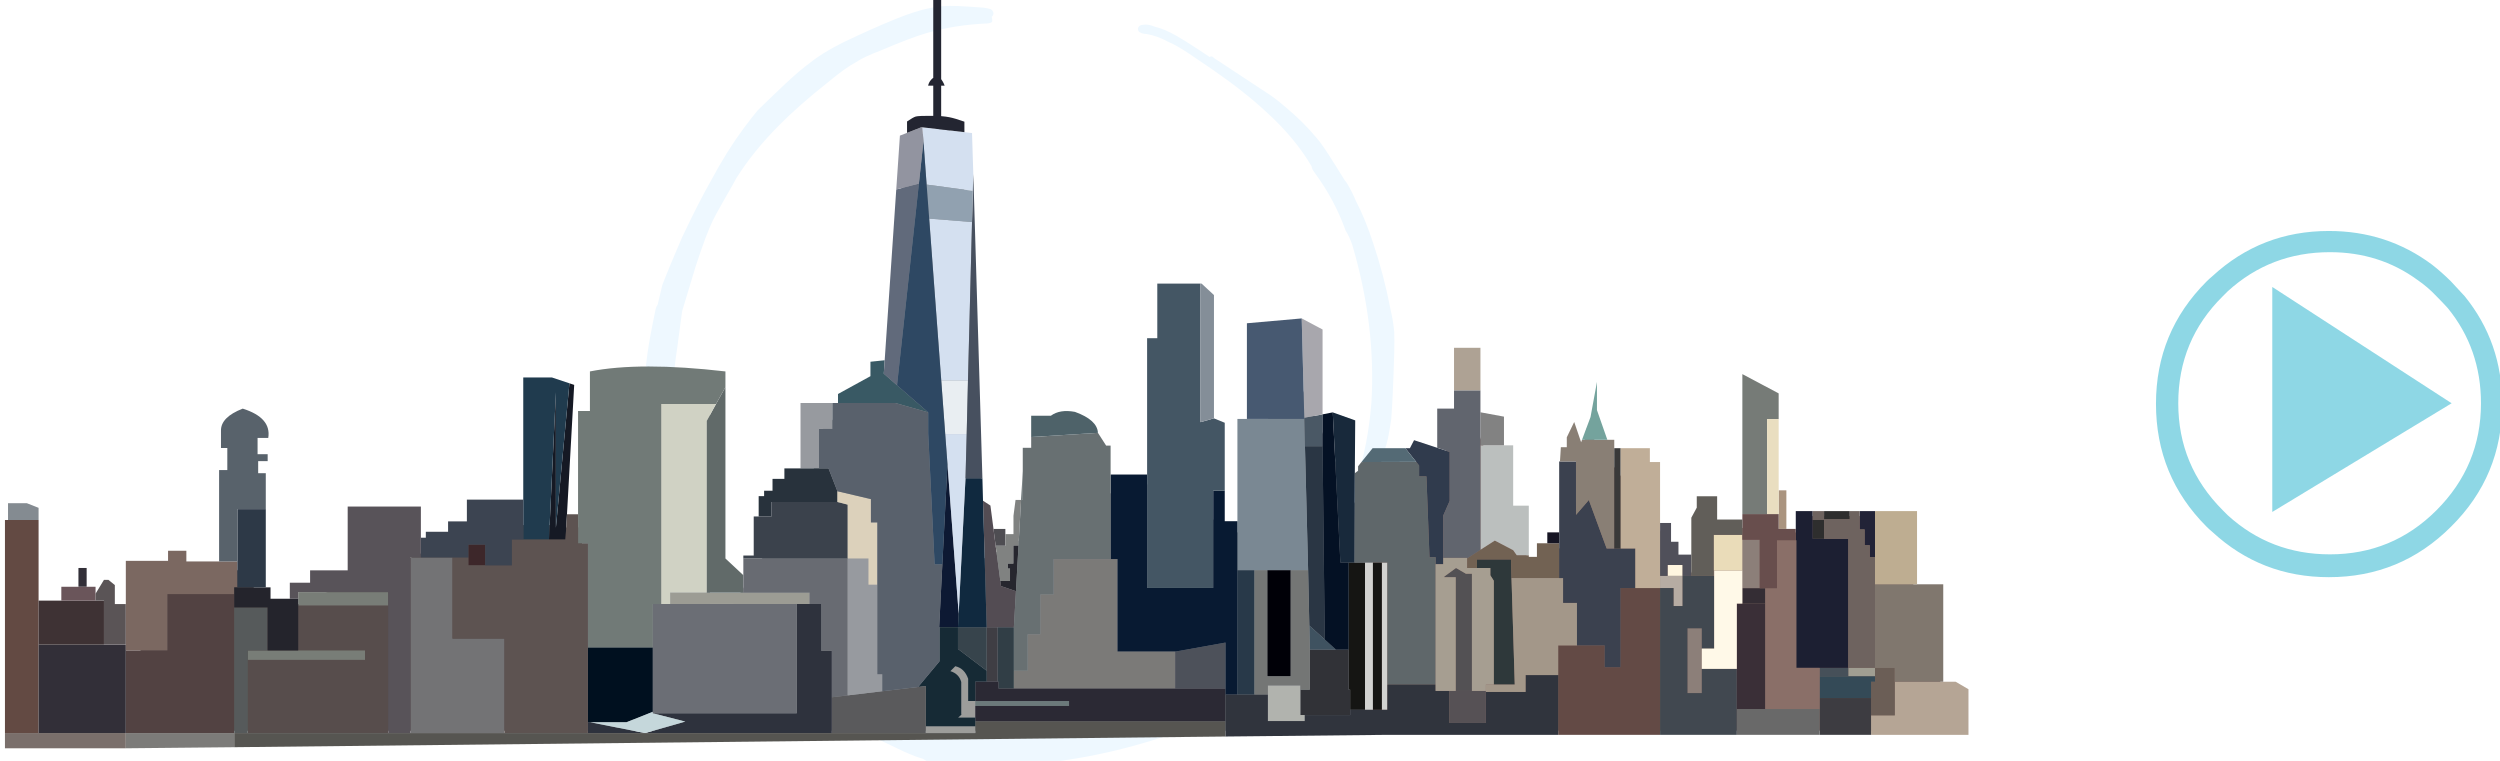 
<svg xmlns="http://www.w3.org/2000/svg" version="1.1" xmlns:xlink="http://www.w3.org/1999/xlink" preserveAspectRatio="none" x="0px" y="0px" width="230px" height="70px" viewBox="0 0 230 70">
<defs/>

<g id="Layer_1">
<g id="Layer_1" transform="matrix( 0.608, 0, 0, 0.607, 53.15,-5.7) ">
<g>
<g>
<g>
<path fill="#EEF8FF" stroke="none" d="
M 85.1 14.3
Q 85.35 14.5 86.1 14.55 87.65 14.8 89.5 15.8 90.6 16.25 92.55 17.55
L 96.15 20
Q 101.05 23.4 104.4 26.55 108.55 30.35 111.05 34.6 111.05 34.95 111.5 35.55 114.55 39.7 116.2 44.35 116.75 45.2 117.2 46.5 120.8 58.7 120.1 70.4 119.1 83.2 112.85 92.65 110.45 96.45 106.55 100.5 104.2 103 99.2 107.55 95.15 111.2 93.15 112.4 90.85 113.85 85.9 115.65 79.35 117.85 75.55 118.9 69.8 120.35 64.95 119.9 62.7 119.7 60.2 119.2 57.85 119.05 54 117.95 48 116.6 44.8 115.25 42.35 114.3 39.5 112.35 38.3 111.55 34.45 108.9 34.45 108.85 34.35 108.9 34.3 108.5 33.55 108.1 31.5 106.55 29.2 104 27.95 102.55 25.45 99.35 23.9 97.3 23.45 96.5 21.4 93.55 18.75 87.1 16.65 82.2 15.85 79.7 14.05 73.15 14.6 66.15 14.65 64.75 15.05 62.15
L 15.8 56.55
Q 16.55 54.05 17.85 49.75 19.45 44.85 20.45 42.8 20.75 42.15 22.2 39.6 23.7 37 24 36.4 26.5 32.4 30.4 28.45 33.4 25.4 38 21.75 40.6 19.6 42.05 18.85 43.2 18.05 45.95 17 50.4 15.1 52.8 14.4 57.1 13.15 61.9 12.95 62.55 12.9 62.7 12.7 62.75 12.45 62.7 12.25 62.7 12.1 62.65 11.9 62.75 11.85 62.85 11.7 63.05 11.2 62.55 10.8 62.15 10.65 61.4 10.55 58.65 10.35 57.4 10.3 55.05 10.2 53.35 10.6 51.25 11 48.15 12.25 44.35 13.8 40.1 15.85 37 17.4 35.1 18.95 33.7 19.95 31.4 22.1 28.35 25 27.25 26.1 26.4 27.1 25.1 28.85 22.55 32.3 20.15 36.8 18.3 40.05 15.8 45.35 13.95 49.6 12.8 52.6 12.5 53.8 12.1 55.55 11.9 55.8 11.8 56.2 10.85 60.75 10.55 63 9.6 69.5 10.7 76.45 11.65 83.05 14.45 89.25 15.3 91.25 17.25 95.1 18.85 98.2 19.75 99.8 21.3 102.4 22.8 104.25 23.75 105.3 25.95 107.25
L 30.8 111.65
Q 30.9 112 31.1 112.4 32.2 113.7 34.25 115.15 37.35 117.4 41.55 119.55 44.2 120.85 49.25 123.25 51.25 124.15 52.25 124.4 52.45 124.55 52.85 124.75 53.35 124.9 53.8 125.05 75.85 127.3 97.95 117.45 99.45 116.3 101.3 114.75 106.85 109.75 109.55 106.6 112.85 102.7 116.3 96.15 117.5 94 118.15 92.35 119 90.15 119.75 86.25 120.7 81.75 121.25 80.05 122.3 77.25 122.6 75.85 122.85 74.65 123.1 72.9 123.35 69.8 123.55 62.9 123.6 60.85 123.55 59.75 123.45 58.25 122.95 56.1 122 51.15 120.4 46.35 119.15 42.5 117.75 39.85 117.2 38.5 116.45 37.25 116.35 37.05 116.05 36.7
L 114.65 34.45
Q 112.6 31.15 111.85 30.35 109.8 27.85 106.9 25.45 105.45 24.2 104.25 23.45
L 96.3 18.2
Q 96.1 17.95 95.9 17.95 95.75 17.9 95.65 18.05
L 93.85 16.85
Q 91.8 15.5 90.65 14.85 88.85 13.8 87.35 13.45 86.25 13 85.55 13.15 85 13.2 84.9 13.45 84.7 13.65 84.8 13.95 84.85 14.2 85.1 14.3 Z"/>
</g>
</g>
</g>
</g>

<g id="Layer_3" transform="matrix( 0.182, 0, 0, 0.182, -41.45,-5.95) ">
<g>
<g>
<g>
<path fill="#574D4C" stroke="none" d="
M 368.05 342.45
L 344.75 317.7 298.8 335.95 298.8 402.1 522.2 402.1 522.2 299.25 508.75 299.5 505.75 299.25 505.85 298.1 475.05 298.1 368.05 342.45 Z"/>

<path fill="#979A9F" stroke="none" d="
M 719.6 144.9
L 719.15 144.95 707.5 96.5 685.6 103.1 677.7 218.65 639.15 253.45 639.15 273.55 586.6 356.75 586.6 228.4 539.5 228.4 522.2 299.25 522.2 402.1 921.6 402.05 921.6 287.05 912.55 287.05 877.2 210.05 854.45 302.45 802.9 274.95 725.05 315.05 719.6 144.9 Z"/>

<path fill="#8A6F68" stroke="none" d="
M 1021.65 304.85
L 1002.7 321.95 972.5 245.05 956.95 262.25 921.6 272.9 921.6 287.05 921.6 402.05 1215.45 402.05 1185.3 293.55 1139.75 293.55 1139.75 302.55 1120.25 299.55 1094 299.55 1093.75 299.4 1082.6 322.45 1029.6 249.25 1021.65 304.85 Z"/>
</g>
</g>
</g>
</g>

<g id="Layer_2" transform="matrix( 0.182, 0, 0, 0.182, -41.45,-5.95) ">
<g>
<g>
<g>
<path fill="#7A6F6B" stroke="none" d="
M 291.35 410.95
L 291.35 403.25 247.25 403.25 230.25 403.25 230.25 410.95 291.35 410.95 Z"/>

<path fill="#634A43" stroke="none" d="
M 231.8 295.55
L 230.25 295.55 230.25 403.25 247.25 403.25 247.25 358.55 247.25 336.3 247.25 295.55 231.8 295.55 Z"/>

<path fill="#7C7B79" stroke="none" d="
M 291.35 403.25
L 291.35 410.95 346.15 410.4 346.15 403.25 291.35 403.25 Z"/>

<path fill="#322F38" stroke="none" d="
M 280.3 358.55
L 247.25 358.55 247.25 403.25 291.35 403.25 291.35 361.45 291.35 358.55 280.3 358.55
M 271.55 319.8
L 267.4 319.8 267.4 329.3 271.55 329.3 271.55 319.8 Z"/>

<path fill="#848B91" stroke="none" d="
M 247.25 295.55
L 247.25 289.4 241.3 287.05 231.8 287.05 231.8 295.55 247.25 295.55 Z"/>

<path fill="#2E323D" stroke="none" d="
M 524.95 397.8
L 524.95 403.25 553.8 403.25 526.15 397.8 524.95 397.8
M 648.25 385.15
L 648.25 361.75 643 361.75 643 338 637 338 630.5 338 630.5 393.25 557.75 393.25 574.15 397.45 553.8 403.25 648.25 403.25 648.25 385.15 Z"/>

<path fill="#3E3234" stroke="none" d="
M 258.75 336.3
L 247.25 336.3 247.25 358.55 280.3 358.55 280.3 336.3 276.05 336.3 258.75 336.3 Z"/>

<path fill="#6A555A" stroke="none" d="
M 258.75 329.3
L 258.75 336.3 276.05 336.3 276.05 332.8 276.05 329.3 271.55 329.3 267.4 329.3 258.75 329.3 Z"/>

<path fill="#5A5456" stroke="none" d="
M 291.35 338.05
L 285.8 338.05 285.8 328.45 282.55 325.8 280.3 325.8 276.05 332.8 276.05 336.3 280.3 336.3 280.3 358.55 291.35 358.55 291.35 338.05 Z"/>

<path fill="#00101F" stroke="none" d="
M 557.75 392.5
L 557.75 359.95 524.95 359.95 524.95 397.8 526.15 397.8 544.4 397.8 557.75 392.5 Z"/>

<path fill="#C5D7DB" stroke="none" d="
M 557.75 393.25
L 557.75 392.5 544.4 397.8 526.15 397.8 553.8 403.25 574.15 397.45 557.75 393.25 Z"/>

<path fill="#6B6E75" stroke="none" d="
M 566.5 338
L 561.95 338 557.75 338 557.75 359.95 557.75 392.5 557.75 393.25 630.5 393.25 630.5 338 566.5 338 Z"/>

<path fill="#9C9C94" stroke="none" d="
M 566.5 332.25
L 566.5 338 630.5 338 637 338 637 332.25 603.5 332.25 585 332.25 566.5 332.25 Z"/>

<path fill="#151924" stroke="none" d="
M 518 227.25
L 515.6 226.45 508.75 299.5 508.75 231 505.25 305.45 513.6 305.45 514.35 292.65 518 227.25 Z"/>

<path fill="#203B4E" stroke="none" d="
M 515.6 226.45
L 506.75 223.5 492.25 223.5 492.25 285.25 492.25 305.45 505.25 305.45 508.75 231 508.75 299.5 515.6 226.45 Z"/>

<path fill="#616A69" stroke="none" d="
M 589.7 236.9
L 585 245.45 585 332.25 603.5 332.25 603.5 323.45 594.45 315 594.45 228.4 589.7 236.9 Z"/>

<path fill="#D0D2C4" stroke="none" d="
M 585 245.45
L 589.7 236.9 561.95 236.9 561.95 338 566.5 338 566.5 332.25 585 332.25 585 245.45 Z"/>

<path fill="#717A77" stroke="none" d="
M 594.45 228.4
L 594.45 220.45
Q 551.25 215.45 525.95 220.45
L 525.95 240.45 519.95 240.45 519.95 292.65 519.95 307.45 524.95 307.45 524.95 359.95 557.75 359.95 557.75 338 561.95 338 561.95 236.9 589.7 236.9 594.45 228.4 Z"/>

<path fill="#737375" stroke="none" d="
M 440.5 314.5
L 435.25 314.5 435.25 403.25 482.75 403.25 482.75 355.5 456.5 355.5 456.5 314.5 440.5 314.5 Z"/>

<path fill="#3D272A" stroke="none" d="
M 464.5 308
L 464.5 314.5 464.5 318.5 473 318.5 473 308 464.5 308 Z"/>

<path fill="#5D5351" stroke="none" d="
M 464.5 314.5
L 456.5 314.5 456.5 355.5 482.75 355.5 482.75 403.25 524.95 403.25 524.95 397.8 524.95 359.95 524.95 307.45 519.95 307.45 519.95 292.65 514.35 292.65 513.6 305.45 505.25 305.45 492.25 305.45 486.5 305.45 486.5 318.5 473 318.5 464.5 318.5 464.5 314.5 Z"/>

<path fill="#574D4C" stroke="none" d="
M 378.5 338.75
L 378.5 361.5 412.25 361.5 412.25 366.25 353 366.25 353 403.25 424 403.25 424 338.75 378.5 338.75 Z"/>

<path fill="#787D77" stroke="none" d="
M 353 361.5
L 353 366.25 412.25 366.25 412.25 361.5 378.5 361.5 363 361.5 353 361.5
M 378.5 335.35
L 378.5 338.75 424 338.75 424 332 378.5 332 378.5 335.35 Z"/>

<path fill="#524242" stroke="none" d="
M 346.15 339.75
L 346.15 333 312.35 333 312.35 361.45 291.35 361.45 291.35 403.25 346.15 403.25 346.15 339.75 Z"/>

<path fill="#565A5B" stroke="none" d="
M 363 339.75
L 346.15 339.75 346.15 403.25 353 403.25 353 366.25 353 361.5 363 361.5 363 339.75 Z"/>

<path fill="#7B6861" stroke="none" d="
M 347.75 316.5
L 338.5 316.5 321.95 316.5 321.95 311.1 312.7 311.1 312.7 316.2 291.35 316.2 291.35 338.05 291.35 358.55 291.35 361.45 312.35 361.45 312.35 333 346.15 333 346.15 329.6 347.75 329.6 347.75 316.5 Z"/>

<path fill="#585359" stroke="none" d="
M 374.25 327.25
L 374.25 335.35 378.5 335.35 378.5 332 424 332 424 338.75 424 403.25 435.25 403.25 435.25 314.5 440.5 314.5 440.5 304.5 440.5 288.75 403.5 288.75 403.5 321 384.5 321 384.5 327.25 374.25 327.25 Z"/>

<path fill="#24242C" stroke="none" d="
M 364.5 335.35
L 364.5 329.6 362.1 329.6 347.75 329.6 346.15 329.6 346.15 333 346.15 339.75 363 339.75 363 361.5 378.5 361.5 378.5 338.75 378.5 335.35 374.25 335.35 364.5 335.35 Z"/>

<path fill="#2D3947" stroke="none" d="
M 362.1 290.05
L 347.75 290.05 347.75 316.5 347.75 329.6 362.1 329.6 362.1 290.05 Z"/>

<path fill="#58626B" stroke="none" d="
M 362.1 271.9
L 358.25 271.9 358.25 265.8 363.05 265.8 363.05 262.3 357.95 262.3 357.95 254.05 363.35 254.05
Q 365.01 243.838 350.45 239.25 339.253 243.588 339.45 250.5
L 339.45 259.15 342.65 259.15 342.65 270.3 338.5 270.3 338.5 316.5 347.75 316.5 347.75 290.05 362.1 290.05 362.1 271.9 Z"/>

<path fill="#3C4451" stroke="none" d="
M 463.75 285.25
L 463.75 296.25 454.25 296.25 454.25 301.5 443 301.5 443 304.5 440.5 304.5 440.5 314.5 456.5 314.5 464.5 314.5 464.5 308 473 308 473 318.5 486.5 318.5 486.5 305.45 492.25 305.45 492.25 285.25 463.75 285.25 Z"/>

<path fill="#9D9D9B" stroke="none" d="
M 720.75 399.8
L 695.75 399.8 695.75 403.25 720.75 403.25 720.75 399.8
M 713.8 393.9
L 712.05 395.45 720.75 395.45 720.75 389.55 720.75 387.05 717.15 387.05 717.15 375.8
Q 715.321 370.541 710.65 369.45
L 708.15 371.95
Q 712.507 373.282 713.65 377.45
L 713.65 393.7 713.8 393.9 Z"/>

<path fill="#565551" stroke="none" d="
M 847.25 405
L 847.25 397.25 720.75 397.25 720.75 399.8 720.75 403.25 695.75 403.25 648.25 403.25 553.8 403.25 524.95 403.25 482.75 403.25 435.25 403.25 424 403.25 353 403.25 346.15 403.25 346.15 410.4 847.25 405 Z"/>

<path fill="#D2D2D0" stroke="none" d="
M 929.05 317.05
L 926.25 317.05 926.25 391.5 929.05 391.5 929.05 378.75 929.05 317.05
M 921.75 317.05
L 917.75 317.05 917.75 391.5 921.75 391.5 921.75 317.05 Z"/>

<path fill="#151513" stroke="none" d="
M 926.25 317.05
L 921.75 317.05 921.75 391.5 926.25 391.5 926.25 317.05
M 912.35 317.05
L 909.45 317.05 909.45 361.05 909.45 381.3 910.25 381.3 910.25 391.5 917.75 391.5 917.75 317.05 912.35 317.05 Z"/>

<path fill="#535154" stroke="none" d="
M 971.8 322.7
L 968.75 322.7 963.75 319.8 957.8 324.15 957.8 324.45 963.6 324.45 963.6 381.95 971.8 381.95 971.8 322.7 Z"/>

<path fill="#2A3644" stroke="none" d="
M 889 320.9
L 889.6 348.9 897.4 355.95 896.3 258.25 887.4 258.25 889 320.9 Z"/>

<path fill="#313237" stroke="none" d="
M 885.05 381.3
L 885.05 394.15 887.3 394.15 910.25 394.15 910.25 391.5 910.25 381.3 909.45 381.3 909.45 361.05 903.05 361.05 889.85 361.05 889.85 381.3 885.05 381.3 Z"/>

<path fill="#B1B3AE" stroke="none" d="
M 868.65 379.2
L 868.65 383.85 868.65 397.2 887.3 397.2 887.3 394.15 885.05 394.15 885.05 381.3 885.05 379.2 868.65 379.2 Z"/>

<path fill="#3F5260" stroke="none" d="
M 889.6 348.9
L 889.85 361.05 903.05 361.05 897.4 355.95 889.6 348.9 Z"/>

<path fill="#4D515A" stroke="none" d="
M 821.75 362
L 821.75 380.75 847.25 380.75 847.25 357.5 822.25 362 821.75 362 Z"/>

<path fill="#000007" stroke="none" d="
M 880.2 320.9
L 868.35 320.9 868.35 374.6 880.2 374.6 880.2 320.9 Z"/>

<path fill="#283949" stroke="none" d="
M 861.9 320.9
L 853.25 320.9 853.25 383.85 861.9 383.85 861.9 320.9 Z"/>

<path fill="#747675" stroke="none" d="
M 889 320.9
L 880.2 320.9 880.2 374.6 868.35 374.6 868.35 320.9 861.9 320.9 861.9 383.85 868.65 383.85 868.65 379.2 885.05 379.2 885.05 381.3 889.85 381.3 889.85 361.05 889.6 348.9 889 320.9 Z"/>

<path fill="#7A8893" stroke="none" d="
M 858.05 244.45
L 853.25 244.45 853.25 296.15 853.25 320.9 861.9 320.9 868.35 320.9 880.2 320.9 889 320.9 887.4 258.25 887.05 244.45 858.05 244.45 Z"/>

<path fill="#4A5865" stroke="none" d="
M 896.3 258.25
L 896.3 242.15 887.05 243.85 887.05 244.45 887.4 258.25 896.3 258.25 Z"/>

<path fill="#303B4D" stroke="none" d="
M 960.55 261.15
L 954.25 259.05 942.55 255.2 940.45 259.25 938.15 259.25 943.6 266.15 945.1 268.05 945.1 273.5 948.8 273.5 950.35 314.35 953.45 314.35 953.45 317.9 957.3 317.9 957.3 314.65 957.3 293.3 960.55 285.9 960.55 261.15 Z"/>

<path fill="#5F676A" stroke="none" d="
M 914.25 270.65
L 912.6 271.9 912.35 317.05 917.75 317.05 921.75 317.05 926.25 317.05 929.05 317.05 929.05 378.75 953.45 378.75 953.45 317.9 953.45 314.35 950.35 314.35 948.8 273.5 945.1 273.5 945.1 268.05 943.6 266.15 915.95 266.25 914.25 268.4 914.25 270.65 Z"/>

<path fill="#546A75" stroke="none" d="
M 921.6 259.25
L 915.95 266.25 943.6 266.15 938.15 259.25 921.6 259.25 Z"/>

<path fill="#A8A7AD" stroke="none" d="
M 896.3 242.15
L 896.3 199.25 885.75 193.65 887.05 243.85 896.3 242.15 Z"/>

<path fill="#18293B" stroke="none" d="
M 912.8 245.2
L 901.45 241.15 905.3 317.05 909.45 317.05 912.35 317.05 912.6 271.9 912.8 245.2 Z"/>

<path fill="#041124" stroke="none" d="
M 901.45 241.15
L 901.4 241.15 896.3 242.15 896.3 258.25 897.4 355.95 903.05 361.05 909.45 361.05 909.45 317.05 905.3 317.05 901.45 241.15 Z"/>

<path fill="#313E46" stroke="none" d="
M 740.25 349.75
L 732 349.75 732 377.25 732.5 377.25 732.5 380.75 740.25 380.75 740.25 371.7 740.25 349.75 Z"/>

<path fill="#4E4D52" stroke="none" d="
M 735.95 300.05
L 729.95 300.05 731.05 308.6 735.95 308.6 735.95 302.7 735.95 300.05 Z"/>

<path fill="#26262E" stroke="none" d="
M 742.6 308.45
L 740 308.45 740 317.6 737.2 317.6 737.2 320.1 738.3 320.1 738.3 326.35 733.4 326.35 733.75 328.95 741.3 331.55 742.6 308.45 Z"/>

<path fill="#7B7A78" stroke="none" d="
M 792.65 315.3
L 789.15 315.3 760.35 315.3 760.35 333.15 753.65 333.15 753.65 353.35 747.2 353.35 747.2 371.7 740.25 371.7 740.25 380.75 821.75 380.75 821.75 362 792.65 362 792.65 315.3 Z"/>

<path fill="#6B797A" stroke="none" d="
M 720.75 387.05
L 720.75 389.55 768.15 389.55 768.15 387.05 720.75 387.05 Z"/>

<path fill="#3F3E44" stroke="none" d="
M 726.5 371.75
L 726.5 377.25 732 377.25 732 349.75 726.5 349.75 726.5 371.75 Z"/>

<path fill="#2B2934" stroke="none" d="
M 726.5 377.25
L 720.75 377.25 720.75 387.05 768.15 387.05 768.15 389.55 720.75 389.55 720.75 395.45 720.75 397.25 847.25 397.25 847.25 383.85 847.25 380.75 821.75 380.75 740.25 380.75 732.5 380.75 732.5 377.25 732 377.25 726.5 377.25 Z"/>

<path fill="#0D1933" stroke="none" d="
M 702.5 349.75
L 702.65 349.75 712 349.75 712.35 342.95 706.7 267.45 704.1 317.95 702.5 349.75 Z"/>

<path fill="#162A35" stroke="none" d="
M 712 360.75
L 712 349.75 702.65 349.75 702.65 367 691.85 379.95 695.75 379.5 695.75 399.8 720.75 399.8 720.75 397.25 720.75 395.45 712.05 395.45 713.8 393.9 713.65 393.7 713.65 377.45
Q 712.507 373.282 708.15 371.95
L 710.65 369.45
Q 715.321 370.541 717.15 375.8
L 717.15 387.05 720.75 387.05 720.75 377.25 726.5 377.25 726.5 371.75 712 360.75 Z"/>

<path fill="#37444C" stroke="none" d="
M 712 349.75
L 712 360.75 726.5 371.75 726.5 349.75 712 349.75 Z"/>

<path fill="#686B72" stroke="none" d="
M 648.25 361.75
L 648.25 385.15 656.25 384.2 656.25 315 603.5 315 603.5 323.45 603.5 332.25 637 332.25 637 338 643 338 643 361.75 648.25 361.75 Z"/>

<path fill="#5A5A5C" stroke="none" d="
M 673.75 382.1
L 656.25 384.2 648.25 385.15 648.25 403.25 695.75 403.25 695.75 399.8 695.75 379.5 691.85 379.95 673.75 382.1 Z"/>

<path fill="#979A9F" stroke="none" d="
M 666.75 315
L 656.25 315 656.25 384.2 673.75 382.1 673.75 373.5 671.25 373.5 671.25 328.25 666.75 328.25 666.75 315
M 648.5 249.5
L 648.5 236.4 632.4 236.4 632.4 269.45 641.75 269.45 641.75 249.5 648.5 249.5 Z"/>

<path fill="#534C53" stroke="none" d="
M 728.4 288.25
L 724.65 285.8 726.5 349.75 732 349.75 740.25 349.75 741.3 331.55 733.75 328.95 733.4 326.35 731.05 308.6 729.95 300.05 728.4 288.25 Z"/>

<path fill="#10293F" stroke="none" d="
M 724.65 285.8
L 724.35 274.45 715.8 274.45 712.35 342.95 712 349.75 726.5 349.75 724.65 285.8 Z"/>

<path fill="#D4E0F0" stroke="none" d="
M 716.4 252.1
L 705.55 252.1 706.7 267.45 712.35 342.95 715.8 274.45 716.4 252.1
M 719.1 144.95
L 697.45 143.2 703.55 225.1 717.05 225.1 719.1 144.95
M 719.75 120.7
L 719.1 99.95 715.25 99.5 694 97.05 694.55 104.1 696.15 126 719.5 129.15 719.75 120.7 Z"/>

<path fill="#3B424C" stroke="none" d="
M 656.15 287.75
L 651.05 286.45 617.75 286.45 617.75 293.75 611.25 293.75 608.75 293.75 608.75 313.5 603.5 313.5 603.5 315 656.25 315 656.25 287.8 656.15 287.75 Z"/>

<path fill="#28323C" stroke="none" d="
M 651.05 286.45
L 651.05 281 646.55 269.45 641.75 269.45 632.4 269.45 624.25 269.45 624.25 274.75 618.25 274.75 618.25 280.75 614 280.75 614 283.5 611.25 283.5 611.25 293.75 617.75 293.75 617.75 286.45 651.05 286.45 Z"/>

<path fill="#DCD1BB" stroke="none" d="
M 651.05 281
L 651.05 286.45 656.15 287.75 656.25 287.8 656.25 315 666.75 315 666.75 328.25 671.25 328.25 671.25 296.75 668 296.75 668 285 651.05 281 Z"/>

<path fill="#395964" stroke="none" d="
M 651.35 236.4
L 680.25 236.4 696.95 241.15 681.2 227.45 674.5 221.6 674.95 214.8 667.75 215.55 667.75 222.85 651.35 231.85 651.35 236.4 Z"/>

<path fill="#59616C" stroke="none" d="
M 680.25 236.4
L 651.35 236.4 648.5 236.4 648.5 249.5 641.75 249.5 641.75 269.45 646.55 269.45 651.05 281 668 285 668 296.75 671.25 296.75 671.25 328.25 671.25 373.5 673.75 373.5 673.75 382.1 691.85 379.95 702.65 367 702.65 349.75 702.5 349.75 704.1 317.95 700.2 317.95 696.95 251.8 696.95 241.15 680.25 236.4 Z"/>

<path fill="#E9EEF2" stroke="none" d="
M 717.05 225.1
L 703.55 225.1 705.55 252.1 716.4 252.1 717.05 225.1 Z"/>

<path fill="#081A32" stroke="none" d="
M 807.6 272.55
L 789.15 272.55 789.15 315.3 792.65 315.3 792.65 362 821.75 362 822.25 362 847.25 357.5 847.25 380.75 847.25 383.85 853.25 383.85 853.25 320.9 853.25 296.15 846.85 296.15 846.85 280.75 841 280.75 841 329.9 807.6 329.9 807.6 272.55 Z"/>

<path fill="#808281" stroke="none" d="
M 743.9 285.4
L 741.1 285.4 740.05 293.45 740.05 302.7 735.95 302.7 735.95 308.6 731.05 308.6 733.4 326.35 738.3 326.35 738.3 320.1 737.2 320.1 737.2 317.6 740 317.6 740 308.45 742.6 308.45 743.9 285.4 Z"/>

<path fill="#687072" stroke="none" d="
M 744.75 270.8
L 744.75 285.4 743.9 285.4 742.6 308.45 741.3 331.55 740.25 349.75 740.25 371.7 747.2 371.7 747.2 353.35 753.65 353.35 753.65 333.15 760.35 333.15 760.35 315.3 789.15 315.3 789.15 272.55 789.15 257.95 786.9 257.95 782.75 251.5 749 253.6 749 259.05 744.75 259.05 744.75 270.8 Z"/>

<path fill="#5E696B" stroke="none" d="
M 744.75 270.8
L 743.9 285.4 744.75 285.4 744.75 270.8 Z"/>

<path fill="#4E6269" stroke="none" d="
M 758.95 242.85
L 749 242.85 749 253.6 782.75 251.5
Q 782.411 244.976 771.15 240.9 763.562 239.457 758.95 242.85 Z"/>

<path fill="#616A7B" stroke="none" d="
M 692.25 125.5
L 680.8 128.45 674.95 214.8 674.5 221.6 681.2 227.45 692.25 125.5 Z"/>

<path fill="#47505F" stroke="none" d="
M 719.5 129.15
L 719.1 144.95 717.05 225.1 716.4 252.1 715.8 274.45 724.35 274.45 719.75 120.7 719.5 129.15 Z"/>

<path fill="#91A1B0" stroke="none" d="
M 696.15 126
L 697.45 143.2 719.1 144.95 719.5 129.15 696.15 126 Z"/>

<path fill="#2E4863" stroke="none" d="
M 697.45 143.2
L 696.15 126 694.55 104.1 692.25 125.5 681.2 227.45 696.95 241.15 696.95 251.8 700.2 317.95 704.1 317.95 706.7 267.45 705.55 252.1 703.55 225.1 697.45 143.2 Z"/>

<path fill="#9294A0" stroke="none" d="
M 694 97.05
L 693.5 97 686.25 99.85 682.65 101.25 680.8 128.45 692.25 125.5 694.55 104.1 694 97.05 Z"/>

<path fill="#232531" stroke="none" d="
M 703.5 22.5
L 699.5 22.5 699.5 72.05
Q 698.869 72.454 698.3 73.15 697.255 74.369 696.9 76
L 699.5 76 699.5 91.25
Q 698.771 91.25 698 91.25 695.338 91.25 693.6 91.3 691.282 91.399 690.65 91.6 689.292 92.007 686.25 94.1
L 686.25 99.85 693.5 97 694 97.05 715.25 99.5 715.25 94.2
Q 710.511 92.507 707.65 91.95 705.92 91.599 703.5 91.4
L 703.5 76 705.25 76
Q 704.963 75.08 704.35 74 703.934 73.257 703.5 72.7
L 703.5 22.5 Z"/>

<path fill="#475971" stroke="none" d="
M 885.75 193.65
L 858.05 196.1 858.05 244.45 887.05 244.45 887.05 243.85 885.75 193.65 Z"/>

<path fill="#445664" stroke="none" d="
M 834.6 176.05
L 812.75 176.05 812.75 203.65 807.6 203.65 807.6 272.55 807.6 329.9 841 329.9 841 280.75 846.85 280.75 846.85 246.4 841.35 244.15 834.6 246.1 834.6 176.05 Z"/>

<path fill="#848E98" stroke="none" d="
M 835.15 176.05
L 834.6 176.05 834.6 246.1 841.35 244.15 841.4 244.15 841.4 181.85 835.15 176.05 Z"/>

<path fill="#B5A595" stroke="none" d="
M 1185.55 377.3
L 1185.55 394.3 1173.55 394.3 1173.55 404.15 1222.8 404.15 1222.8 381.1 1216.3 377.3 1210.05 377.3 1185.55 377.3 Z"/>

<path fill="#A09E92" stroke="none" d="
M 1162.05 370.3
L 1162.05 374.55 1175.55 374.55 1175.55 370.3 1162.05 370.3 Z"/>

<path fill="#465059" stroke="none" d="
M 1147.55 370.3
L 1147.55 374.55 1162.05 374.55 1162.05 370.3 1147.55 370.3 Z"/>

<path fill="#6B5E56" stroke="none" d="
M 1173.55 385.55
L 1173.55 394.3 1185.55 394.3 1185.55 377.3 1185.55 370.3 1175.55 370.3 1175.55 374.55 1175.55 377.3 1173.55 377.3 1173.55 385.55 Z"/>

<path fill="#344A57" stroke="none" d="
M 1147.55 374.55
L 1147.55 385.55 1173.55 385.55 1173.55 377.3 1175.55 377.3 1175.55 374.55 1162.05 374.55 1147.55 374.55 Z"/>

<path fill="#3D3C41" stroke="none" d="
M 1147.55 385.55
L 1147.55 391.1 1147.55 404.15 1173.55 404.15 1173.55 394.3 1173.55 385.55 1147.55 385.55 Z"/>

<path fill="#80776E" stroke="none" d="
M 1196.8 328.05
L 1175.55 328.05 1175.55 370.3 1185.55 370.3 1185.55 377.3 1210.05 377.3 1210.05 328.05 1196.8 328.05 Z"/>

<path fill="#222337" stroke="none" d="
M 1175.55 291.05
L 1167.8 291.05 1167.8 300.3 1170.3 300.3 1170.3 308.3 1172.9 308.3 1172.9 314.3 1175.55 314.3 1175.55 291.05 Z"/>

<path fill="#BEAD91" stroke="none" d="
M 1196.8 291.05
L 1175.55 291.05 1175.55 314.3 1175.55 328.05 1196.8 328.05 1196.8 291.05 Z"/>

<path fill="#2E2E2E" stroke="none" d="
M 1149.8 291.05
L 1149.8 295.05 1162.8 295.05 1162.8 291.05 1149.8 291.05
M 1149.8 295.55
L 1144.05 295.55 1144.05 305.05 1149.8 305.05 1149.8 295.55 Z"/>

<path fill="#1C1F32" stroke="none" d="
M 1144.05 295.55
L 1144.05 291.05 1135.5 291.05 1135.5 300.05 1135.5 305.8 1135.75 305.8 1135.75 370.3 1147.55 370.3 1162.05 370.3 1162.05 305.05 1149.8 305.05 1144.05 305.05 1144.05 295.55 Z"/>

<path fill="#6E635F" stroke="none" d="
M 1144.05 295.55
L 1149.8 295.55 1149.8 305.05 1162.05 305.05 1162.05 370.3 1175.55 370.3 1175.55 328.05 1175.55 314.3 1172.9 314.3 1172.9 308.3 1170.3 308.3 1170.3 300.3 1167.8 300.3 1167.8 291.05 1162.8 291.05 1162.8 295.05 1149.8 295.05 1149.8 291.05 1144.05 291.05 1144.05 295.55 Z"/>

<path fill="#696969" stroke="none" d="
M 1120 391.1
L 1105.7 391.1 1105.7 404.15 1147.55 404.15 1147.55 391.1 1120 391.1 Z"/>

<path fill="#8C7F79" stroke="none" d="
M 1088 370.8
L 1088 360.55 1088 350.3 1080.75 350.3 1080.75 383.05 1088 383.05 1088 370.8
M 1108.5 305.55
L 1108.5 321.05 1108.5 330.05 1117.25 330.05 1117.25 305.55 1108.5 305.55 Z"/>

<path fill="#FFF6E0" stroke="none" d="
M 1070.7 318.3
L 1070.7 323.8 1078.3 323.8 1078.3 318.3 1070.7 318.3 Z"/>

<path fill="#B6ACA3" stroke="none" d="
M 1066.9 323.8
L 1066.9 329.95 1073.7 329.95 1073.7 339.05 1078.3 339.05 1078.3 323.8 1070.7 323.8 1066.9 323.8 Z"/>

<path fill="#50505A" stroke="none" d="
M 1076.2 313.05
L 1076.2 306.55 1072.45 306.55 1072.45 297.05 1066.9 297.05 1066.9 323.8 1070.7 323.8 1070.7 318.3 1078.3 318.3 1078.3 323.8 1082.7 323.8 1082.7 313.05 1076.2 313.05 Z"/>

<path fill="#8A6F68" stroke="none" d="
M 1126 330.05
L 1120 330.05 1120 337.8 1120 391.1 1147.55 391.1 1147.55 385.55 1147.55 374.55 1147.55 370.3 1135.75 370.3 1135.75 305.8 1135.5 305.8 1126 305.8 1126 330.05 Z"/>

<path fill="#342D34" stroke="none" d="
M 1108.5 330.05
L 1108.5 337.8 1120 337.8 1120 330.05 1117.25 330.05 1108.5 330.05 Z"/>

<path fill="#3A2F37" stroke="none" d="
M 1108.5 337.8
L 1105.7 337.8 1105.7 370.8 1105.7 391.1 1120 391.1 1120 337.8 1108.5 337.8 Z"/>

<path fill="#414850" stroke="none" d="
M 1094.25 323.8
L 1094 323.8 1082.7 323.8 1078.3 323.8 1078.3 339.05 1073.7 339.05 1073.7 329.95 1066.9 329.95 1066.9 404.15 1105.7 404.15 1105.7 391.1 1105.7 370.8 1088 370.8 1088 383.05 1080.75 383.05 1080.75 350.3 1088 350.3 1088 360.55 1094.25 360.55 1094.25 323.8 Z"/>

<path fill="#FFF9E8" stroke="none" d="
M 1108.5 321.05
L 1094.25 321.05 1094.25 323.8 1094.25 360.55 1088 360.55 1088 370.8 1105.7 370.8 1105.7 337.8 1108.5 337.8 1108.5 330.05 1108.5 321.05 Z"/>

<path fill="#EADCB9" stroke="none" d="
M 1108.5 305.55
L 1108.5 303.05 1094 303.05 1094 321.05 1094.25 321.05 1108.5 321.05 1108.5 305.55 Z"/>

<path fill="#634A45" stroke="none" d="
M 1015.4 358.95
L 1015.4 373.95 1015.4 404.15 1066.9 404.15 1066.9 329.95 1054.4 329.95 1046.9 329.95 1046.9 369.95 1038.9 369.95 1038.9 358.95 1024.9 358.95 1015.4 358.95 Z"/>

<path fill="#30343D" stroke="none" d="
M 998.9 382.45
L 978.85 382.45 978.85 398.15 960.4 398.15 960.4 381.95 953.45 381.95 953.45 378.75 929.05 378.75 929.05 391.5 926.25 391.5 921.75 391.5 917.75 391.5 910.25 391.5 910.25 394.15 887.3 394.15 887.3 397.2 868.65 397.2 868.65 383.85 861.9 383.85 853.25 383.85 847.25 383.85 847.25 397.25 847.25 405 929.05 404.15 1015.4 404.15 1015.4 373.95 998.9 373.95 998.9 382.45 Z"/>

<path fill="#565155" stroke="none" d="
M 978.85 382.45
L 978.85 381.95 971.8 381.95 963.6 381.95 960.4 381.95 960.4 398.15 978.85 398.15 978.85 382.45 Z"/>

<path fill="#2E383A" stroke="none" d="
M 974.35 319.8
L 981.1 319.8 981.1 323.5 982.85 326.25 982.85 378.75 993.45 378.75 991.8 324.9 991.55 315.45 974.35 315.45 974.35 319.8 Z"/>

<path fill="#A69E91" stroke="none" d="
M 981.1 319.8
L 974.35 319.8 969.4 319.8 969.4 314.95 969.4 314.65 957.3 314.65 957.3 317.9 953.45 317.9 953.45 378.75 953.45 381.95 960.4 381.95 963.6 381.95 963.6 324.45 957.8 324.45 957.8 324.15 963.75 319.8 968.75 322.7 971.8 322.7 971.8 381.95 978.85 381.95 978.85 378.75 982.85 378.75 982.85 326.25 981.1 323.5 981.1 319.8 Z"/>

<path fill="#726253" stroke="none" d="
M 1015.9 324.9
L 1015.9 307.3 1009.9 307.3 1004.65 307.3 1004.65 314.2 1000.55 314.2 1000.55 313.35 994.45 313.35 992.65 310.8 983.35 305.95 976.1 310.6 969.4 314.95 969.4 319.8 974.35 319.8 974.35 315.45 991.55 315.45 991.8 324.9 1015.9 324.9 Z"/>

<path fill="#A39789" stroke="none" d="
M 1024.9 337.45
L 1017.9 337.45 1017.9 324.9 1015.9 324.9 991.8 324.9 993.45 378.75 982.85 378.75 978.85 378.75 978.85 381.95 978.85 382.45 998.9 382.45 998.9 373.95 1015.4 373.95 1015.4 358.95 1024.9 358.95 1024.9 337.45 Z"/>

<path fill="#161523" stroke="none" d="
M 1015.9 307.3
L 1015.9 301.8 1009.9 301.8 1009.9 307.3 1015.9 307.3 Z"/>

<path fill="#3B414F" stroke="none" d="
M 1016.3 265.95
L 1015.9 265.95 1015.9 301.8 1015.9 307.3 1015.9 324.9 1017.9 324.9 1017.9 337.45 1024.9 337.45 1024.9 358.95 1038.9 358.95 1038.9 369.95 1046.9 369.95 1046.9 329.95 1054.4 329.95 1054.4 309.95 1047 309.95 1043.75 309.95 1039.9 309.95 1030.9 285.45 1024.4 292.95 1024.4 265.95 1016.3 265.95 Z"/>

<path fill="#897F75" stroke="none" d="
M 1043.75 255
L 1040.25 255 1027.45 255 1027 256.25 1023.5 246 1019.75 253.75 1019.75 258.75 1016.75 258.75 1016.3 265.95 1024.4 265.95 1024.4 292.95 1030.9 285.45 1039.9 309.95 1043.75 309.95 1043.75 259.25 1043.75 255 Z"/>

<path fill="#393939" stroke="none" d="
M 1047 259.25
L 1043.75 259.25 1043.75 309.95 1047 309.95 1047 259.25 Z"/>

<path fill="#BBBFBE" stroke="none" d="
M 1000.55 288.3
L 992.65 288.3 992.65 257.8 988 257.8 976.1 257.8 976.1 310.6 983.35 305.95 992.65 310.8 994.45 313.35 1000.55 313.35 1000.55 288.3 Z"/>

<path fill="#828282" stroke="none" d="
M 988 243.3
L 976.1 241.1 976.1 257.8 988 257.8 988 243.3 Z"/>

<path fill="#61656E" stroke="none" d="
M 976.1 241.1
L 976.1 230 962.75 230 962.75 239.25 954.25 239.25 954.25 259.05 960.55 261.15 960.55 285.9 957.3 293.3 957.3 314.65 969.4 314.65 969.4 314.95 976.1 310.6 976.1 257.8 976.1 241.1 Z"/>

<path fill="#AEA294" stroke="none" d="
M 976.1 230
L 976.1 208.5 962.75 208.5 962.75 230 976.1 230 Z"/>

<path fill="#74A39D" stroke="none" d="
M 1035 225.75
L 1031.75 243.5 1027.45 255 1040.25 255 1035 240 1035 225.75 Z"/>

<path fill="#AA947F" stroke="none" d="
M 1126.85 280.55
L 1126.85 292.55 1126.85 300.05 1130.75 300.05 1130.75 280.55 1126.85 280.55 Z"/>

<path fill="#684E4D" stroke="none" d="
M 1108.5 292.55
L 1108.5 295.3 1108.5 303.05 1108.5 305.55 1117.25 305.55 1117.25 330.05 1120 330.05 1126 330.05 1126 305.8 1135.5 305.8 1135.5 300.05 1130.75 300.05 1126.85 300.05 1126.85 292.55 1121 292.55 1108.5 292.55 Z"/>

<path fill="#615E59" stroke="none" d="
M 1085.45 289.3
L 1082.7 294.4 1082.7 313.05 1082.7 323.8 1094 323.8 1094 321.05 1094 303.05 1108.5 303.05 1108.5 295.3 1095.75 295.3 1095.75 283.55 1085.45 283.55 1085.45 289.3 Z"/>

<path fill="#C0AE98" stroke="none" d="
M 1066.9 266.25
L 1061.75 266.25 1061.75 259.25 1047 259.25 1047 309.95 1054.4 309.95 1054.4 329.95 1066.9 329.95 1066.9 323.8 1066.9 297.05 1066.9 266.25 Z"/>

<path fill="#767B77" stroke="none" d="
M 1121 244.55
L 1126.85 244.55 1126.85 231.55 1108.5 221.8 1108.5 292.55 1121 292.55 1121 244.55 Z"/>

<path fill="#E9DEC0" stroke="none" d="
M 1126.85 244.55
L 1121 244.55 1121 292.55 1126.85 292.55 1126.85 280.55 1126.85 244.55 Z"/>
</g>
</g>
</g>
</g>
</g>

<g id="Layer_2">
<g>
<g>
<g>
<path fill="#8ED7E5" stroke="none" d="
M 203 48.45
Q 203.25 48.7 203.55 48.95 208.05 53.1 214.25 53.1 220.85 53.1 225.5 48.45 230.2 43.8 230.2 37.15 230.2 31.5 226.75 27.25 226.15 26.6 225.5 25.9 224.65 25.05 223.75 24.35 219.6 21.25 214.25 21.25 208.05 21.25 203.55 25.4 203.25 25.65 203 25.9 198.35 30.55 198.35 37.15 198.35 43.8 203 48.45
M 204.5 27.25
Q 204.75 27 204.95 26.8 208.9 23.2 214.35 23.2 218.9 23.2 222.4 25.75 223.35 26.4 224.15 27.25 224.7 27.8 225.2 28.35 228.25 32.1 228.25 37.1 228.25 42.85 224.15 46.95 220.1 51 214.35 51 208.9 51 204.95 47.4 204.75 47.2 204.5 46.95 200.4 42.85 200.4 37.1 200.4 31.3 204.5 27.25
M 209.05 26.4
L 209.05 47.1 225.55 37.1 209.05 26.4 Z"/>
</g>
</g>
</g>
</g>
</svg>

